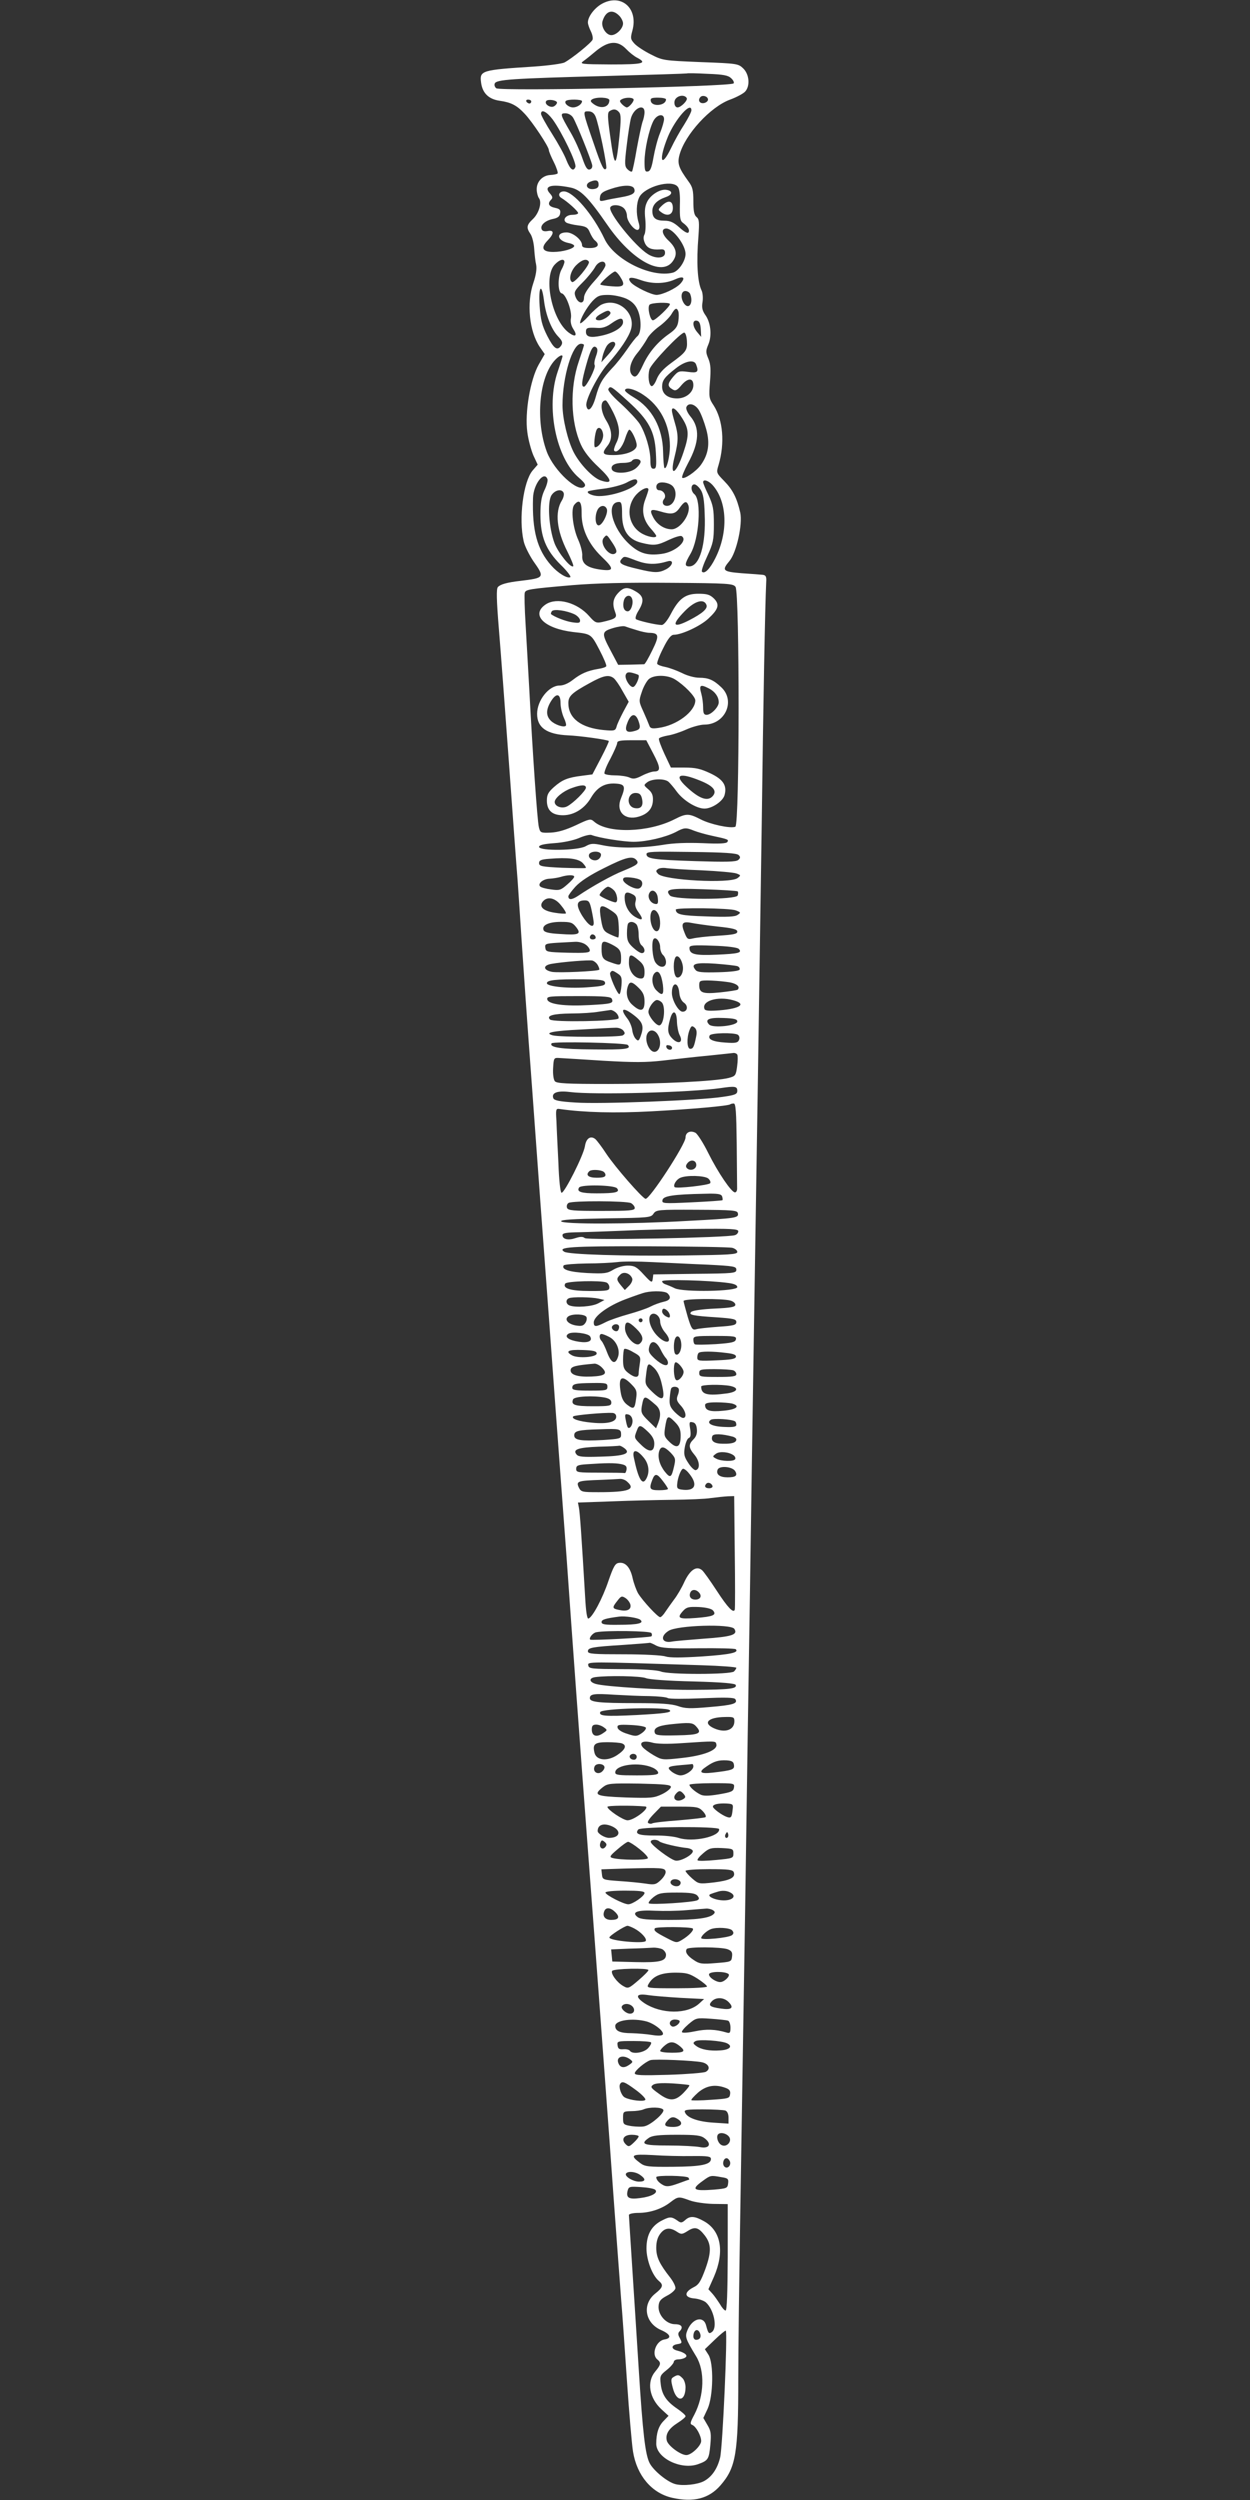 <?xml version="1.0" standalone="no"?>
<!DOCTYPE svg PUBLIC "-//W3C//DTD SVG 20010904//EN"
 "http://www.w3.org/TR/2001/REC-SVG-20010904/DTD/svg10.dtd">
<svg version="1.0" xmlns="http://www.w3.org/2000/svg"
 width="640pt" height="1280pt" viewBox="0 0 640 1280"
 preserveAspectRatio="xMidYMid meet">
<rect x="0" y="0" width="640" height="1280" fill="#333333" stroke="none"/>
<g transform="translate(0,1280) scale(0.1,-0.1)"
fill="#ffffff" stroke="none">
<path d="M3079 12779 c-37 -22 -69 -65 -69 -94 0 -9 7 -29 15 -45 8 -16 12
-35 9 -43 -6 -16 -105 -96 -144 -117 -12 -6 -83 -16 -158 -21 -266 -17 -277
-20 -269 -81 7 -55 39 -86 96 -94 58 -8 88 -24 127 -66 40 -42 124 -169 124
-186 0 -7 12 -35 26 -63 14 -28 22 -54 19 -57 -4 -4 -20 -7 -37 -8 -41 -2 -71
-35 -70 -74 0 -17 6 -37 11 -44 17 -21 1 -78 -31 -108 -32 -30 -34 -44 -12
-76 9 -13 17 -46 19 -75 2 -29 6 -66 10 -82 4 -20 0 -52 -14 -93 -36 -105 -21
-249 33 -329 l25 -36 -31 -54 c-43 -77 -72 -246 -58 -346 5 -40 20 -93 31
-119 l22 -47 -26 -30 c-48 -57 -72 -247 -46 -361 5 -25 28 -70 49 -102 60 -85
59 -87 -65 -102 -70 -8 -104 -18 -116 -32 -8 -10 -7 -64 5 -211 9 -109 32
-414 51 -678 19 -264 39 -538 45 -610 5 -71 14 -206 20 -300 6 -93 30 -442 55
-775 24 -333 62 -855 85 -1160 22 -305 47 -643 55 -750 8 -107 24 -325 36
-485 30 -428 62 -870 118 -1615 28 -366 73 -978 101 -1360 27 -382 55 -751 60
-820 6 -69 19 -258 30 -420 11 -162 25 -325 31 -362 20 -124 97 -214 202 -237
108 -24 186 -4 245 63 80 92 92 161 92 549 0 155 5 530 10 832 5 303 16 1005
25 1560 8 556 19 1298 25 1650 5 352 14 944 20 1315 6 371 15 943 20 1270 5
327 14 926 20 1330 8 633 17 1114 23 1240 2 28 -2 35 -18 37 -11 1 -59 5 -107
8 -98 8 -104 14 -63 63 36 43 68 188 55 248 -17 74 -38 116 -82 161 -41 42
-41 43 -29 82 33 112 23 230 -25 305 -24 36 -25 43 -19 120 5 63 4 90 -8 119
-14 33 -14 41 0 74 19 46 12 113 -17 152 -14 21 -18 37 -13 65 3 20 1 47 -5
59 -21 43 -27 145 -16 277 5 72 4 88 -10 99 -12 10 -16 31 -16 81 0 56 -4 73
-25 101 -50 69 -58 91 -46 136 28 104 158 246 259 283 33 12 68 31 77 41 26
28 22 87 -9 118 -26 25 -29 26 -218 33 -190 8 -194 8 -255 39 -34 17 -72 42
-84 55 -21 23 -22 28 -11 68 31 116 -60 192 -159 135z m91 -59 c11 -11 20 -29
20 -40 0 -26 -34 -60 -60 -60 -27 0 -54 43 -45 72 16 52 50 63 85 28z m36
-171 c16 -17 41 -37 57 -45 53 -28 29 -34 -135 -34 -156 1 -162 2 -140 18 13
9 40 31 60 48 66 55 114 59 158 13z m538 -150 c11 -10 16 -22 12 -26 -17 -17
-1192 -41 -1215 -25 -8 6 -11 17 -8 24 7 21 85 26 572 39 225 6 411 12 412 13
2 2 49 1 106 -2 82 -3 106 -8 121 -23z m-228 -101 c7 -11 -29 -48 -47 -48 -16
0 -22 30 -9 45 15 18 46 20 56 3z m109 -8 c0 -8 -10 -16 -22 -18 -22 -3 -32
16 -16 32 12 11 38 2 38 -14z m-505 -3 c0 -36 -42 -47 -79 -21 -18 13 -20 18
-10 25 22 14 89 11 89 -4z m123 6 c8 -7 -21 -43 -34 -43 -4 0 -15 7 -24 16
-13 14 -14 19 -3 25 16 10 52 12 61 2z m167 -2 c0 -32 -72 -40 -78 -8 -3 14 4
17 37 17 23 0 41 -4 41 -9z m-690 -11 c0 -5 -4 -10 -9 -10 -6 0 -13 5 -16 10
-3 6 1 10 9 10 9 0 16 -4 16 -10z m132 -5 c0 -5 -6 -14 -15 -19 -17 -11 -51
10 -41 26 7 12 54 6 56 -7z m128 7 c0 -15 -24 -32 -46 -32 -23 0 -48 22 -37
33 9 10 83 9 83 -1z m320 -56 c0 -14 -5 -37 -11 -52 -5 -16 -18 -77 -29 -137
-10 -60 -21 -111 -24 -115 -4 -3 -14 2 -23 11 -15 15 -16 27 -4 124 7 60 17
123 22 140 16 52 69 73 69 29z m240 9 c0 -8 -17 -41 -37 -73 -21 -32 -51 -86
-67 -120 -53 -110 -65 -61 -16 59 38 91 120 183 120 134z m-370 -10 c10 -12
10 -38 1 -127 -17 -163 -24 -162 -47 6 -14 100 -14 120 -3 127 20 13 35 11 49
-6z m-340 -37 c47 -65 124 -224 116 -243 -10 -26 -27 -13 -46 35 -9 25 -42 85
-73 134 -32 50 -57 96 -57 103 0 26 29 12 60 -29z m219 16 c16 -37 61 -255 55
-266 -11 -17 -23 6 -64 127 -58 168 -57 165 -28 165 17 0 29 -8 37 -26z m-115
-6 c17 -27 92 -214 98 -243 2 -12 -3 -21 -14 -23 -12 -2 -21 13 -37 60 -12 35
-38 93 -59 129 -54 93 -56 99 -27 99 14 0 31 -9 39 -22z m466 -8 c0 -10 -9
-43 -21 -72 -12 -29 -26 -84 -33 -123 -9 -52 -16 -71 -29 -73 -14 -3 -17 5
-17 50 0 61 23 165 45 208 18 35 55 41 55 10z m-335 -336 c0 -13 -8 -20 -26
-22 -35 -4 -48 25 -16 38 30 12 42 7 42 -16z m405 -10 c9 -10 13 -42 11 -94
-1 -66 1 -81 17 -92 24 -18 35 -36 27 -48 -4 -7 -23 4 -46 25 -30 27 -48 35
-77 35 -45 0 -62 14 -62 50 0 31 23 55 69 71 35 12 37 32 3 37 -32 5 -80 -25
-98 -60 -12 -24 -15 -46 -10 -91 3 -33 1 -67 -4 -77 -7 -13 -6 -27 2 -45 12
-26 34 -35 78 -32 19 2 25 -3 25 -18 0 -28 -47 -32 -88 -6 -66 41 -207 217
-192 240 9 16 51 13 69 -5 9 -8 16 -26 16 -39 0 -29 42 -81 58 -71 7 4 8 17 1
39 -13 44 -11 97 4 127 27 54 166 93 197 54z m-550 -4 c52 -10 92 -50 190
-192 125 -181 279 -266 335 -185 25 35 18 67 -21 104 -35 32 -41 63 -12 63 35
-1 98 -85 98 -130 0 -36 -35 -88 -65 -96 -110 -28 -300 66 -350 173 -59 125
-160 243 -208 243 -25 0 -33 -22 -12 -34 30 -18 85 -67 85 -77 0 -5 -14 -9
-30 -9 -33 0 -52 -26 -30 -40 7 -4 34 -11 60 -14 41 -5 50 -11 60 -36 7 -16
18 -35 26 -41 27 -22 16 -39 -26 -39 -29 0 -40 4 -40 15 0 27 -47 65 -79 65
-56 0 -49 -42 9 -54 17 -3 30 -10 30 -15 0 -14 -58 -31 -107 -31 -56 0 -66 21
-29 59 34 35 34 55 0 48 -17 -3 -28 0 -31 10 -8 20 19 44 58 52 25 5 35 13 37
29 3 18 -3 23 -27 28 -32 7 -39 22 -19 42 9 9 7 16 -6 31 -35 38 5 51 104 31z
m327 -6 c9 -23 -9 -34 -68 -44 -30 -5 -67 -12 -82 -16 -26 -6 -28 -4 -25 17 2
19 14 28 53 41 64 22 114 23 122 2z m-357 -376 c-1 -7 -7 -24 -15 -38 -20 -36
-20 -118 1 -122 22 -4 54 -93 47 -128 -3 -17 1 -37 12 -54 23 -35 12 -45 -23
-19 -86 64 -132 284 -72 348 25 27 50 33 50 13z m125 2 c8 -13 -74 -112 -86
-104 -19 11 -8 56 20 85 30 30 55 37 66 19z m85 -18 c0 -10 -25 -46 -55 -79
-38 -42 -55 -70 -55 -88 0 -35 -31 -30 -44 7 -8 23 -4 31 38 73 26 26 53 60
62 76 17 33 54 40 54 11z m74 -57 c30 -46 22 -56 -40 -51 -30 2 -57 6 -60 9
-6 5 63 67 75 67 5 0 16 -11 25 -25z m310 -37 c-23 -25 -91 -57 -122 -58 -27
0 -113 42 -132 64 -21 26 -3 31 48 13 59 -22 126 -21 177 2 44 20 57 11 29
-21z m-699 -85 c9 -76 38 -149 72 -185 22 -23 25 -32 17 -46 -20 -31 -38 -18
-72 48 -27 54 -34 82 -39 153 -7 100 10 123 22 30z m749 31 c17 -44 -6 -82
-31 -49 -20 28 -17 65 6 65 10 0 22 -7 25 -16z m-328 -23 c27 -12 46 -30 57
-54 22 -45 22 -120 1 -138 -9 -7 -33 -38 -54 -69 -21 -30 -54 -73 -75 -94 -52
-56 -66 -80 -85 -149 -17 -61 -41 -83 -48 -44 -6 29 61 159 110 214 63 71 108
138 119 178 24 87 -73 165 -154 124 -12 -7 -41 -32 -64 -58 -23 -25 -42 -41
-43 -35 0 20 33 79 63 112 27 28 37 32 81 32 28 0 69 -9 92 -19z m224 -28 c0
-13 -74 -83 -87 -83 -14 0 -29 63 -18 79 7 12 105 15 105 4z m43 -37 c3 -8 3
-31 0 -51 -4 -28 -15 -42 -48 -65 -57 -40 -103 -94 -132 -157 -27 -58 -39 -71
-56 -54 -21 21 -11 68 25 112 20 24 42 58 51 74 8 17 36 45 61 63 25 18 53 46
63 62 19 33 28 37 36 16z m-348 -5 c7 -12 -34 -41 -57 -41 -27 0 -22 17 10 34
32 18 39 19 47 7z m65 -51 c0 -26 -49 -56 -112 -69 -55 -12 -78 -6 -78 20 0
21 7 23 60 20 24 -2 47 6 70 23 43 30 60 32 60 6z m398 -35 l2 -40 -20 24
c-25 29 -27 64 -2 59 12 -2 18 -14 20 -43z m-71 -61 c3 -47 -4 -57 -81 -113
-41 -30 -63 -55 -74 -83 -8 -21 -20 -37 -26 -35 -14 4 -20 51 -11 85 7 30 164
194 179 189 6 -2 12 -21 13 -43z m-367 -17 c0 -8 -16 -31 -36 -53 l-35 -39 6
30 c4 17 13 40 21 53 16 24 44 30 44 9z m-160 -4 c0 -3 -12 -41 -26 -82 -47
-136 -43 -311 11 -429 16 -35 47 -74 90 -114 70 -66 74 -89 11 -68 -40 13
-107 83 -139 145 -30 59 -57 171 -57 240 0 147 51 315 95 315 8 0 15 -3 15 -7z
m61 -58 c-7 -19 -10 -39 -6 -45 7 -12 -42 -110 -55 -110 -15 0 -12 27 11 110
23 83 36 107 53 90 7 -7 6 -21 -3 -45z m-171 0 c0 -2 -11 -38 -25 -79 -61
-180 -8 -442 109 -542 30 -26 37 -37 28 -46 -32 -32 -155 81 -192 178 -60 161
-40 384 42 471 20 21 38 30 38 18z m684 -41 c15 -39 8 -45 -42 -38 -46 6 -50
4 -76 -26 -29 -35 -30 -48 -2 -64 14 -9 23 -5 46 23 32 37 60 37 60 -1 0 -37
-38 -68 -83 -68 -48 0 -77 23 -77 60 0 32 12 49 70 94 48 38 94 47 104 20z
m-347 -190 c105 -95 135 -152 141 -261 4 -72 2 -83 -12 -83 -12 0 -16 10 -16
43 0 55 -25 139 -55 187 -13 20 -56 66 -95 102 -46 41 -70 70 -65 77 10 17 15
14 102 -65z m76 35 c87 -57 137 -154 137 -264 0 -52 -17 -121 -28 -111 -3 3
-6 41 -7 83 -2 122 -57 224 -151 279 -24 14 -44 30 -44 35 0 19 49 8 93 -22z
m-153 -91 c34 -70 38 -114 14 -159 -8 -17 -13 -34 -9 -37 13 -14 41 17 55 61
8 26 18 47 22 47 11 0 38 -56 38 -80 0 -28 -53 -50 -120 -50 -55 0 -61 8 -30
47 27 34 25 79 -5 128 -32 51 -33 105 -4 105 5 0 22 -28 39 -62z m439 11 c11
-18 27 -61 37 -97 20 -73 11 -129 -28 -183 -25 -34 -86 -75 -95 -65 -4 4 10
37 30 75 58 107 61 181 11 240 -14 17 -23 38 -20 46 10 26 45 17 65 -16z m-85
-42 c34 -55 35 -85 6 -171 -38 -116 -74 -134 -46 -24 20 80 20 111 1 174 -8
27 -15 55 -15 62 0 25 25 6 54 -41z m-406 -81 c3 -27 -21 -66 -41 -66 -9 0 -2
74 9 92 11 17 29 2 32 -26z m192 -140 c0 -8 -12 -24 -26 -35 -33 -26 -111 -29
-121 -5 -8 21 14 34 59 34 20 0 40 5 43 10 9 15 45 12 45 -4z m-477 -89 c3 -8
-4 -34 -16 -58 -15 -33 -20 -64 -20 -124 0 -113 28 -182 104 -257 32 -31 54
-60 49 -63 -15 -9 -64 21 -98 60 -72 81 -98 179 -93 345 2 71 57 142 74 97z
m460 -12 c3 -29 -117 -75 -196 -75 -32 0 -66 15 -56 24 2 3 38 9 80 14 41 5
93 19 115 30 40 22 55 23 57 7z m384 -17 c77 -84 83 -243 15 -377 -27 -54 -55
-82 -68 -68 -4 4 8 39 27 79 30 66 34 82 34 163 0 78 -4 98 -27 149 -16 32
-28 62 -28 67 0 17 26 9 47 -13z m-205 -5 c33 -30 14 -103 -27 -103 -21 0 -28
19 -15 35 14 17 -2 45 -26 45 -14 0 -19 22 -7 33 12 13 56 7 75 -10z m145 -20
c13 -19 19 -53 21 -125 7 -156 -26 -268 -79 -268 -25 0 -24 13 6 64 45 77 58
275 20 306 -19 16 -19 50 0 50 8 0 22 -12 32 -27z m-267 0 c0 -4 -7 -26 -16
-50 -21 -54 -12 -103 26 -147 17 -19 30 -36 30 -40 0 -14 -50 -4 -81 17 -66
44 -75 137 -20 196 26 28 61 42 61 24z m-434 -17 c3 -8 -1 -25 -9 -38 -37 -59
-27 -154 28 -262 19 -38 33 -72 30 -75 -12 -12 -77 68 -96 118 -29 78 -38 212
-15 246 18 27 53 34 62 11z m92 -105 c-1 -78 35 -156 101 -220 66 -63 66 -76
0 -68 -71 9 -100 29 -98 70 2 18 -8 55 -20 82 -28 61 -39 158 -21 180 26 32
39 17 38 -44z m207 -4 c0 -83 31 -129 99 -146 64 -16 81 -14 141 15 30 14 59
23 65 19 35 -22 -32 -82 -103 -91 -72 -10 -114 3 -164 49 -91 83 -123 217 -53
217 12 0 15 -12 15 -63z m339 47 c16 -42 -40 -124 -85 -124 -38 0 -76 25 -95
62 -20 38 -13 44 35 30 59 -18 78 -15 101 18 24 34 35 37 44 14z m-417 -20 c8
-21 -23 -84 -42 -84 -18 0 -21 51 -5 81 13 23 38 25 47 3z m29 -174 c19 -29
24 -44 17 -51 -28 -28 -87 47 -62 77 16 19 15 19 45 -26z m124 -91 c54 -20 98
-21 158 -3 34 10 28 -22 -8 -41 -37 -19 -59 -19 -145 2 -83 19 -100 30 -84 49
15 18 14 18 79 -7z m506 -134 c21 -29 21 -1220 -1 -1228 -25 -10 -128 12 -178
38 -61 31 -73 31 -134 0 -134 -68 -342 -74 -412 -11 -17 15 -23 14 -92 -19
-52 -24 -91 -36 -129 -38 -52 -2 -54 -1 -61 28 -8 31 -32 379 -49 705 -6 102
-14 252 -19 334 -5 82 -7 155 -4 162 6 16 23 19 243 38 120 10 277 14 499 12
303 -2 325 -4 337 -21z m-213 -1248 c18 -7 59 -19 92 -26 85 -18 87 -20 79
-32 -5 -8 -42 -10 -126 -6 -80 3 -148 1 -206 -9 -107 -17 -227 -18 -305 -2
-52 11 -62 10 -89 -5 -39 -22 -238 -25 -238 -3 0 9 22 15 78 19 45 3 97 14
126 26 27 12 56 19 64 16 38 -15 164 -35 216 -35 66 0 163 23 216 50 42 23 52
24 93 7z m-477 -118 c3 -6 0 -18 -9 -26 -19 -19 -59 -1 -51 22 7 17 50 20 60
4z m706 -7 c10 -10 9 -15 -2 -25 -12 -10 -61 -11 -220 -6 -216 7 -250 12 -250
36 0 13 32 14 230 11 167 -2 232 -6 242 -16z m-799 -40 c11 -12 19 -23 16 -26
-2 -2 -57 -1 -121 1 -105 5 -118 8 -118 24 0 14 10 19 53 22 96 8 147 1 170
-21z m276 14 c14 -17 4 -25 -69 -55 -54 -21 -160 -80 -229 -127 -33 -22 -51
-23 -51 -3 0 5 16 27 36 49 25 27 73 59 146 95 113 57 147 65 167 41z m334
-52 c83 -4 163 -11 177 -16 24 -9 24 -10 6 -24 -40 -29 -373 -11 -406 21 -13
14 -13 17 0 26 8 5 27 7 43 4 15 -2 96 -8 180 -11z m-653 -33 c0 -5 -16 -23
-36 -40 -33 -29 -40 -31 -82 -25 -26 3 -51 10 -56 15 -15 14 14 39 48 40 17 1
42 5 56 9 35 11 70 12 70 1z m342 -19 c14 -14 3 -42 -17 -42 -27 0 -75 30 -75
46 0 12 9 14 40 11 22 -2 45 -8 52 -15z m-140 -49 c18 -16 25 -63 9 -63 -15 0
-81 30 -81 37 0 11 32 43 43 43 6 0 19 -7 29 -17z m635 -7 c3 -3 3 -12 0 -21
-9 -22 -328 -23 -347 0 -28 33 -2 38 173 32 93 -3 172 -8 174 -11z m-409 -34
c3 -27 0 -33 -14 -30 -23 4 -39 31 -31 52 12 30 42 14 45 -22z m-127 18 c14
-8 18 -17 13 -36 -5 -18 0 -34 16 -56 27 -37 20 -45 -19 -22 -28 17 -48 49
-52 84 -4 42 6 49 42 30z m-368 -56 c16 -19 27 -38 24 -41 -3 -2 -29 -1 -58 4
-58 9 -81 31 -60 57 23 28 63 20 94 -20z m156 -24 c6 -28 11 -58 11 -65 0 -31
-28 -13 -59 36 -34 56 -30 79 14 79 20 0 25 -8 34 -50z m102 -3 c31 -21 34
-27 37 -80 2 -31 0 -57 -3 -57 -4 0 -22 7 -41 16 -36 17 -39 24 -50 97 -7 55
3 60 57 24z m636 2 c26 -10 27 -12 10 -23 -13 -10 -52 -12 -160 -8 -132 4
-156 10 -157 35 0 11 275 8 307 -4z m-397 -18 c14 -26 13 -78 -2 -87 -17 -11
-38 26 -38 68 0 42 22 52 40 19z m-420 -68 c28 -36 14 -42 -83 -35 -57 3 -80
9 -84 20 -10 25 27 42 88 42 51 0 60 -3 79 -27z m308 15 c7 -7 12 -31 12 -54
0 -25 6 -47 15 -54 19 -16 20 -40 1 -40 -8 0 -28 13 -45 29 -26 24 -31 37 -31
73 0 25 3 48 7 51 10 11 28 8 41 -5z m417 -12 c77 -8 100 -14 100 -26 0 -12
-20 -16 -100 -21 -55 -3 -112 -10 -128 -14 -25 -6 -29 -4 -42 29 -20 48 -12
60 34 51 20 -4 81 -13 136 -19z m-625 -57 c0 -5 -7 -9 -15 -9 -15 0 -20 12 -9
23 8 8 24 -1 24 -14z m330 -49 c0 -15 7 -33 15 -40 8 -7 15 -23 15 -36 0 -31
-33 -32 -54 -2 -16 22 -22 108 -9 121 12 12 33 -15 33 -43z m-382 14 c12 -8
22 -22 22 -30 0 -12 -19 -14 -112 -12 -108 3 -113 4 -116 25 -3 20 1 22 60 26
35 2 77 4 93 5 17 1 41 -5 53 -14z m135 0 c40 -21 47 -31 47 -71 0 -37 -3 -38
-51 -21 -42 14 -49 23 -49 71 0 41 7 44 53 21z m649 -22 c20 -20 1 -25 -112
-30 -113 -5 -140 2 -140 35 0 13 18 15 120 11 73 -2 125 -9 132 -16z m-513
-58 c24 -19 31 -34 31 -60 0 -26 -4 -34 -18 -34 -33 0 -62 37 -62 80 0 47 8
49 49 14z m226 -24 c8 -35 -10 -71 -30 -64 -15 6 -21 67 -9 98 9 23 31 3 39
-34z m-434 -2 c6 -11 9 -21 7 -23 -8 -8 -208 -17 -242 -11 -45 9 -48 33 -3 41
56 10 191 21 210 17 10 -3 22 -13 28 -24z m715 -5 c8 -3 13 -11 11 -17 -2 -7
-42 -12 -109 -14 -83 -2 -108 0 -117 12 -26 31 -2 39 101 32 54 -4 106 -10
114 -13z m-613 -38 c19 -12 22 -21 19 -60 -2 -25 -7 -45 -11 -45 -11 1 -53 98
-47 109 9 14 12 14 39 -4z m231 -57 c6 -53 -2 -60 -34 -28 -22 22 -27 69 -8
88 19 19 34 -5 42 -60z m-296 11 c2 -14 -11 -18 -77 -23 -102 -9 -221 2 -221
20 0 16 45 21 185 20 93 -1 110 -4 113 -17z m620 4 c49 -5 75 -23 59 -40 -3
-3 -43 -9 -89 -14 -90 -9 -108 -3 -108 37 0 22 4 24 43 24 23 0 66 -3 95 -7z
m-447 -32 c23 -23 29 -39 29 -70 0 -49 -20 -54 -62 -16 -28 24 -36 62 -22 99
9 23 22 20 55 -13z m207 -24 c2 -23 11 -42 24 -51 23 -16 18 -46 -7 -46 -21 0
-55 59 -55 96 0 58 33 59 38 1z m-345 -32 c9 -22 -2 -25 -115 -31 -127 -7
-211 4 -216 29 -3 16 10 17 161 17 136 0 166 -3 170 -15z m620 -6 c71 -19 39
-43 -70 -52 -53 -4 -73 -2 -76 7 -16 41 67 67 146 45z m-365 -11 c22 -22 11
-118 -13 -118 -17 0 -55 48 -55 69 0 22 28 61 44 61 6 0 17 -5 24 -12z m-233
-54 c9 -9 14 -21 12 -28 -5 -15 -336 -21 -351 -6 -20 20 16 30 109 31 50 0
113 4 140 9 28 4 55 8 62 9 6 0 19 -6 28 -15z m96 -16 c41 -33 47 -55 29 -104
-9 -24 -13 -26 -25 -13 -8 8 -16 28 -18 45 -2 17 -13 44 -25 59 -42 54 -21 61
39 13z m215 -30 c1 -25 7 -55 14 -68 19 -36 -4 -49 -35 -20 -27 26 -30 46 -14
103 14 51 34 42 35 -15z m309 2 c0 -22 -124 -35 -144 -16 -25 26 -2 37 72 34
56 -2 72 -6 72 -18z m-210 -74 c-11 -56 -16 -66 -31 -66 -17 0 -19 55 -4 95 9
23 13 25 26 14 10 -8 13 -22 9 -43z m-374 28 c10 -13 10 -17 -2 -25 -16 -10
-322 -10 -359 0 -47 13 -1 23 148 30 81 5 159 9 173 9 15 1 32 -5 40 -14z
m179 -25 c15 -26 12 -65 -5 -79 -35 -29 -77 64 -44 97 14 14 37 6 49 -18z
m408 3 c7 -5 10 -16 6 -26 -6 -15 -17 -18 -70 -14 -64 4 -92 17 -80 37 8 13
125 15 144 3z m-564 -52 c21 -21 -12 -25 -179 -23 -161 1 -224 10 -211 31 6
11 379 3 390 -8z m227 -15 c-1 -15 -24 -12 -29 3 -3 9 2 13 12 10 10 -1 17 -7
17 -13z m334 -35 c3 -5 3 -32 -1 -60 -6 -47 -9 -50 -43 -59 -64 -17 -347 -31
-616 -31 -215 0 -265 3 -274 14 -7 8 -11 37 -9 68 3 52 4 53 33 51 17 -1 118
-7 225 -14 157 -9 216 -9 305 1 60 7 164 19 230 25 66 7 125 13 132 14 6 0 15
-3 18 -9z m0 -185 c0 -17 -11 -22 -75 -31 -116 -18 -631 -38 -753 -29 -84 5
-110 11 -114 22 -11 28 21 40 84 32 124 -16 622 -2 773 20 73 11 85 9 85 -14z
m-3 -270 c1 -113 2 -215 2 -227 1 -13 -4 -23 -11 -23 -18 0 -86 100 -137 202
-25 51 -55 97 -65 103 -27 14 -51 2 -51 -24 0 -35 -185 -319 -205 -314 -18 5
-156 163 -201 231 -22 34 -48 68 -56 75 -24 19 -47 4 -53 -36 -7 -47 -106
-243 -120 -239 -6 2 -13 64 -16 153 -4 82 -9 178 -10 214 -4 60 -3 65 16 62
127 -18 283 -22 470 -12 206 11 396 28 404 36 2 2 10 4 18 4 10 0 13 -42 15
-205z m-207 -110 c0 -22 -31 -33 -48 -16 -7 7 -6 15 3 26 17 21 45 15 45 -10z
m-481 -31 c9 -3 16 -12 16 -20 0 -10 -13 -14 -45 -14 -43 0 -58 14 -38 33 8 9
46 9 67 1z m541 -37 c10 -8 15 -19 11 -25 -6 -10 -173 -29 -182 -20 -9 10 9
40 30 48 33 14 120 11 141 -3z m-466 -51 c17 -20 -6 -26 -104 -26 -80 0 -104
8 -90 30 10 16 180 13 194 -4z m538 -41 c3 -9 4 -18 2 -20 -2 -2 -73 -7 -158
-11 -147 -7 -153 -6 -149 12 4 21 57 29 216 32 66 2 84 -1 89 -13z m-466 -35
c10 -6 19 -17 19 -25 0 -13 -27 -15 -170 -15 -147 0 -171 2 -177 16 -3 9 0 20
8 25 20 12 296 11 320 -1z m547 -52 c5 -24 -9 -26 -258 -39 -292 -17 -642 -18
-647 -2 -3 8 58 12 228 15 222 3 232 4 245 24 14 20 22 21 222 20 187 -1 207
-3 210 -18z m2 -92 c0 -8 -7 -17 -17 -20 -33 -13 -755 -27 -769 -15 -10 8 -22
8 -47 0 -38 -13 -67 -6 -67 15 0 11 20 14 88 15 48 1 150 5 227 8 77 4 240 8
363 9 184 2 222 0 222 -12z m-30 -85 c14 -4 25 -13 25 -21 0 -13 -42 -15 -275
-18 -306 -4 -590 5 -611 19 -38 24 31 29 426 28 226 -1 421 -4 435 -8z m-127
-86 c135 -7 147 -9 147 -26 0 -18 -12 -19 -212 -21 l-213 -3 -3 -23 c-3 -22
-7 -20 -46 22 -36 40 -48 46 -82 46 -22 0 -54 -9 -74 -21 -31 -19 -45 -21
-132 -17 -93 5 -135 18 -122 39 3 5 56 9 117 10 62 0 132 4 157 7 25 4 106 4
180 0 74 -3 201 -10 283 -13z m-386 -71 c3 -9 -4 -25 -16 -37 l-22 -22 -20 24
c-23 28 -24 35 -3 55 17 18 51 7 61 -20z m493 -23 c30 -4 45 -11 45 -21 0 -22
-276 -27 -320 -6 -16 8 -38 17 -47 20 -10 3 -18 10 -18 16 0 11 241 5 340 -9z
m-626 3 c9 -3 16 -15 16 -25 0 -17 -9 -19 -98 -19 -99 0 -143 13 -128 38 8 13
181 17 210 6z m314 -56 c21 -21 13 -36 -20 -43 -18 -4 -49 -15 -68 -25 -19
-10 -70 -27 -113 -39 -43 -12 -96 -30 -117 -41 -49 -25 -60 -25 -60 -1 0 32
75 86 163 119 45 17 91 33 102 35 42 9 101 7 113 -5z m-353 -27 l30 -7 -32
-17 c-31 -17 -116 -23 -147 -11 -19 7 -21 30 -3 37 17 8 116 6 152 -2z m675
-10 c14 -4 25 -13 25 -21 0 -12 -22 -16 -107 -20 -63 -3 -112 -10 -119 -17
-15 -15 6 -20 134 -28 83 -6 97 -9 97 -24 0 -15 -13 -19 -92 -24 -51 -4 -103
-9 -114 -13 -19 -5 -24 2 -43 64 -11 39 -21 75 -21 81 0 12 197 14 240 2z
m-322 -53 c7 -7 12 -18 12 -25 0 -11 -5 -11 -20 -3 -11 6 -20 17 -20 25 0 18
12 19 28 3z m-38 -54 c0 -15 11 -40 25 -56 45 -53 7 -67 -42 -15 -33 35 -49
87 -31 105 17 17 48 -5 48 -34z m-377 22 c3 -8 0 -22 -7 -31 -10 -14 -21 -16
-50 -11 -40 8 -58 32 -35 47 23 14 86 11 92 -5z m287 -16 c0 -5 -4 -10 -10
-10 -5 0 -10 5 -10 10 0 6 5 10 10 10 6 0 10 -4 10 -10z m-33 -42 c36 -35 41
-59 18 -78 -22 -18 -75 38 -75 79 0 40 16 39 57 -1z m-87 8 c0 -8 -4 -17 -8
-20 -13 -8 -35 11 -28 23 10 16 36 14 36 -3z m-149 -48 c15 -24 -9 -35 -56
-28 -54 8 -78 26 -55 41 19 13 101 3 111 -13z m98 -3 c36 -18 58 -67 45 -103
-14 -41 -34 -32 -55 22 -10 27 -23 54 -29 60 -13 13 -13 36 0 36 6 0 24 -7 39
-15z m369 -34 c3 -33 -13 -65 -29 -55 -10 6 -12 55 -3 79 10 25 29 12 32 -24z
m280 22 c-3 -15 -19 -19 -103 -25 -55 -3 -103 -4 -107 -1 -5 2 -8 13 -8 24 0
18 8 19 111 19 100 0 110 -2 107 -17z m-386 -52 c9 -19 22 -39 27 -44 6 -6 11
-17 11 -24 0 -23 -29 -14 -67 20 -30 28 -35 38 -29 61 9 37 36 31 58 -13z
m-106 -71 c-3 -19 -6 -43 -6 -52 0 -24 -21 -23 -54 3 -22 17 -26 29 -26 68 0
26 3 51 6 54 4 4 25 -3 46 -16 37 -20 39 -24 34 -57z m-221 50 c0 -19 -94 -26
-125 -10 -39 21 -21 31 53 28 56 -2 72 -6 72 -18z m663 3 c38 -4 52 -10 50
-20 -2 -11 -26 -15 -100 -18 -89 -4 -98 -3 -98 14 0 10 3 21 7 24 8 9 72 9
141 0z m-218 -97 c0 -21 -26 -49 -38 -42 -13 8 -16 78 -5 90 9 8 43 -30 43
-48z m-419 23 c32 -32 19 -44 -54 -47 -72 -3 -110 10 -105 36 3 16 28 22 121
30 9 1 26 -7 38 -19z m307 -84 c20 -84 7 -95 -50 -40 -33 32 -36 39 -31 78 8
70 10 73 41 44 18 -17 32 -46 40 -82z m366 69 c9 -3 16 -12 16 -20 0 -11 -20
-14 -95 -14 -88 0 -95 1 -95 20 0 18 7 20 79 20 44 0 86 -3 95 -6z m-515 -78
c20 -21 23 -32 18 -66 -7 -54 -12 -58 -45 -33 -19 14 -29 33 -34 64 -14 82 6
94 61 35z m-129 -6 c0 -19 -7 -20 -90 -20 -71 0 -90 3 -90 14 0 21 16 24 103
25 71 1 77 -1 77 -19z m629 4 c46 -10 38 -30 -15 -38 -104 -14 -134 -6 -134
35 0 10 101 12 149 3z m-265 -13 c4 -5 2 -21 -4 -35 -8 -21 -5 -30 15 -52 27
-29 33 -64 12 -64 -7 0 -26 14 -42 30 -24 25 -29 37 -26 73 2 23 5 45 8 49 6
11 31 10 37 -1z m-375 -47 c21 -5 31 -12 31 -25 0 -17 -9 -19 -94 -19 -95 0
-113 7 -102 35 6 16 104 21 165 9z m259 -38 c24 -21 28 -50 12 -92 l-11 -27
-39 38 c-36 35 -39 43 -34 75 11 58 12 58 72 6z m390 8 c45 -13 23 -31 -45
-37 -68 -7 -93 1 -93 29 0 10 15 14 58 14 31 0 67 -3 80 -6z m-593 -68 c0 -27
-46 -38 -125 -30 -66 6 -107 20 -95 32 6 7 157 20 200 18 13 -1 20 -8 20 -20z
m83 -15 c4 -22 -12 -50 -23 -40 -3 3 -8 20 -11 38 -6 29 -4 33 12 29 11 -2 20
-13 22 -27z m247 -81 c0 -59 -18 -70 -56 -34 -28 27 -30 33 -24 74 10 63 14
66 49 31 24 -24 31 -40 31 -71z m278 73 c4 -2 7 -10 7 -18 0 -10 -15 -13 -60
-11 -64 2 -97 19 -70 37 14 8 104 3 123 -8z m-195 -40 c2 -22 -3 -38 -17 -52
-27 -27 -26 -43 5 -80 26 -31 30 -71 7 -78 -6 -3 -24 13 -38 35 -22 33 -25 46
-19 81 4 24 13 45 20 48 10 4 12 16 8 45 -6 36 -5 40 12 36 13 -2 20 -13 22
-35z m-250 -14 c22 -21 32 -39 32 -60 0 -44 -25 -48 -66 -8 -38 37 -38 37 -24
73 12 33 18 33 58 -5z m-138 -14 c0 -21 -5 -22 -93 -28 -114 -6 -147 -1 -147
24 0 23 21 28 130 31 103 4 110 2 110 -27z m573 -11 c9 -3 17 -9 17 -14 0 -16
-22 -23 -68 -22 -46 0 -64 14 -55 39 5 14 50 12 106 -3z m-557 -58 c37 -28 2
-41 -120 -44 -89 -3 -115 -1 -124 11 -22 26 9 36 114 40 54 1 102 4 105 5 3 1
14 -4 25 -12z m238 -24 c25 -27 26 -32 17 -71 -13 -57 -19 -61 -47 -26 -27 34
-38 75 -29 105 9 28 26 25 59 -8z m-140 -23 c28 -32 34 -76 15 -110 -20 -38
-41 -2 -64 109 -9 42 14 43 49 1z m463 9 c7 -6 10 -14 7 -19 -7 -13 -71 -11
-96 2 -21 11 -21 12 -2 26 19 14 68 9 91 -9z m-578 -44 c25 -5 31 -11 29 -28
-2 -11 -6 -20 -10 -18 -5 1 -62 2 -128 2 -112 0 -120 1 -120 19 0 17 8 21 53
24 101 7 145 7 176 1z m585 -36 c14 -23 3 -32 -39 -32 -40 0 -60 15 -51 39 8
22 75 17 90 -7z m-242 -5 c51 -58 42 -96 -21 -91 -31 3 -36 6 -34 28 2 33 20
80 31 80 5 0 16 -8 24 -17z m-128 -46 c15 -19 26 -37 26 -40 0 -4 -20 -7 -45
-7 -49 0 -53 7 -35 54 13 34 24 33 54 -7z m-182 -4 c44 -39 7 -53 -147 -53
-86 0 -90 1 -102 25 -14 31 -5 34 112 38 44 2 89 4 99 5 11 1 28 -5 38 -15z
m436 -21 c2 -7 -6 -12 -17 -12 -21 0 -27 11 -14 24 9 9 26 2 31 -12z m114
-339 c2 -159 2 -291 0 -295 -7 -19 -36 11 -92 97 -34 52 -68 100 -76 106 -28
23 -60 2 -89 -58 -14 -32 -39 -74 -54 -93 -14 -19 -34 -47 -44 -62 -10 -16
-22 -28 -27 -28 -12 0 -89 83 -113 122 -9 16 -22 51 -28 78 -12 55 -37 83 -70
78 -19 -2 -28 -18 -54 -93 -30 -89 -81 -185 -102 -192 -7 -3 -13 34 -17 109
-18 305 -27 435 -32 459 l-5 26 173 6 c95 4 236 7 313 8 77 1 165 4 195 9 30
4 69 8 87 9 l32 1 3 -287z m-182 -208 c15 -18 5 -35 -20 -35 -22 0 -34 15 -26
35 7 19 30 19 46 0z m-352 -62 c4 -25 -18 -35 -58 -26 -36 7 -37 12 -9 47 19
25 23 26 43 13 11 -8 22 -23 24 -34z m423 -29 c19 -23 1 -31 -88 -38 -90 -7
-100 -1 -64 38 17 18 29 20 80 18 37 -2 65 -9 72 -18z m-373 -47 c22 -18 -12
-26 -110 -26 -71 -1 -88 2 -88 14 0 13 21 19 90 28 30 4 96 -6 108 -16z m482
-47 c19 -30 -13 -40 -156 -50 -76 -6 -150 -12 -164 -15 -51 -10 -63 26 -17 55
44 29 321 37 337 10z m-425 -21 c4 -6 4 -13 0 -17 -6 -6 -306 -22 -313 -17 -9
7 13 35 31 38 49 10 276 7 282 -4z m26 -65 c25 -12 64 -15 215 -13 101 1 187
-1 191 -5 18 -17 -26 -27 -171 -37 -111 -7 -167 -7 -189 0 -17 6 -111 11 -213
11 -156 0 -184 2 -184 15 0 19 20 23 180 33 74 5 136 10 138 11 2 0 17 -6 33
-15z m232 -100 c97 -3 177 -9 177 -13 0 -4 -5 -12 -12 -19 -16 -16 -336 -17
-375 0 -18 7 -91 12 -198 12 -157 1 -170 2 -173 19 -4 20 -9 20 581 1z m-286
-66 c17 -7 112 -14 242 -17 150 -4 216 -10 218 -18 7 -19 -29 -24 -209 -25
-166 -2 -457 16 -507 30 -35 10 -37 30 -4 35 64 9 233 6 260 -5z m18 -92 c44
-1 86 -5 94 -10 7 -5 85 -5 176 -1 120 5 165 4 170 -5 14 -22 -11 -30 -131
-40 -101 -9 -127 -8 -163 5 -33 11 -87 15 -216 15 -186 0 -235 5 -235 25 0 22
21 25 125 18 55 -3 136 -7 180 -7z m104 -72 c13 -12 -25 -17 -170 -25 -163 -8
-193 -5 -186 15 6 19 336 28 356 10z m331 -57 c0 -45 -48 -61 -104 -36 -60 27
-31 57 57 58 43 1 47 -1 47 -22z m-196 -26 c33 -36 17 -44 -98 -46 -86 -2
-109 0 -113 12 -9 24 14 37 75 44 103 11 118 10 136 -10z m-471 -6 c18 -13 17
-14 -7 -30 -33 -22 -56 -13 -56 20 0 19 5 25 23 25 12 0 30 -7 40 -15z m214
-1 c2 -6 -8 -19 -23 -29 -24 -16 -31 -16 -73 -2 -27 8 -47 21 -49 31 -3 15 5
17 69 14 42 -2 74 -8 76 -14z m183 -79 c180 12 174 12 178 -7 6 -29 -66 -57
-178 -69 -98 -11 -101 -10 -143 14 -24 14 -50 33 -57 42 -20 24 4 35 49 23 22
-7 80 -8 151 -3z m-306 -1 c27 -10 18 -32 -24 -60 -50 -33 -106 -28 -116 11
-11 45 0 55 65 55 33 0 66 -3 75 -6z m76 -69 c0 -8 -6 -15 -14 -15 -17 0 -28
14 -19 24 12 12 33 6 33 -9z m498 -42 c3 -23 -7 -27 -110 -39 -65 -7 -74 3
-30 32 37 26 61 33 102 31 28 -2 36 -7 38 -24z m-663 -12 c0 -8 -8 -19 -17
-25 -22 -13 -44 5 -34 29 7 20 51 16 51 -4z m248 -2 c15 -7 27 -18 27 -26 0
-10 -25 -13 -110 -13 -93 0 -110 2 -110 15 0 40 124 56 193 24z m207 7 c0 -19
-39 -46 -66 -46 -12 0 -32 9 -45 19 -28 23 -20 28 51 34 25 2 48 4 53 5 4 1 7
-4 7 -12z m-115 -105 c0 -8 -20 -25 -45 -37 -42 -20 -56 -21 -187 -17 -154 6
-168 12 -116 53 25 19 37 20 187 18 132 -3 161 -6 161 -17z m323 -3 c-3 -20
-13 -24 -77 -35 -54 -9 -80 -9 -95 -1 -28 14 -56 39 -56 50 0 4 52 8 116 8
114 0 115 0 112 -22z m-257 -34 c10 -13 10 -17 -2 -25 -32 -20 -61 0 -39 26
16 19 24 19 41 -1z m250 -80 c-4 -39 -8 -44 -29 -37 -26 9 -72 43 -72 53 0 12
29 18 70 16 33 -2 35 -4 31 -32z m-448 17 c31 -3 -55 -71 -90 -71 -22 0 -103
54 -103 69 0 7 120 8 193 2z m296 -25 c12 -13 18 -26 13 -30 -5 -3 -66 -10
-136 -16 -70 -5 -132 -12 -137 -16 -5 -3 -14 -2 -20 2 -7 4 4 21 27 45 l38 39
96 0 c89 0 98 -2 119 -24z m-465 -77 c50 -23 40 -59 -16 -59 -22 0 -58 22 -58
35 0 33 31 43 74 24z m548 -14 c6 -38 -134 -69 -208 -45 -21 7 -75 13 -121 12
-83 0 -104 8 -85 31 13 15 411 17 414 2z m44 -42 c-10 -10 -19 5 -10 18 6 11
8 11 12 0 2 -7 1 -15 -2 -18z m-627 -50 c-15 -18 -34 -1 -25 22 5 14 9 15 21
5 12 -10 13 -16 4 -27z m277 29 c9 -9 97 -30 143 -34 14 -2 26 -8 28 -14 6
-18 -64 -57 -90 -50 -27 7 -119 76 -125 94 -4 14 29 17 44 4z m-102 -39 c25
-20 45 -41 43 -47 -4 -11 -142 -10 -181 1 -17 5 -14 11 25 44 24 21 49 39 55
39 6 0 32 -16 58 -37z m481 -23 c0 -24 -3 -25 -88 -33 -49 -5 -92 -6 -95 -2
-4 4 9 20 28 36 31 27 41 29 95 27 57 -3 60 -4 60 -28z m-347 -92 c2 -10 -9
-29 -25 -44 -25 -24 -33 -25 -78 -18 -27 4 -88 10 -135 13 -83 6 -85 7 -88 33
l-3 27 118 4 c193 5 207 4 211 -15z m349 -4 c10 -27 -19 -42 -101 -52 -79 -9
-79 -8 -113 21 -18 16 -33 33 -33 38 0 5 54 9 120 9 101 0 122 -3 127 -16z
m-272 -54 c0 -8 -7 -16 -15 -17 -22 -4 -44 13 -35 26 10 17 50 9 50 -9z m-185
-52 c0 -16 -61 -58 -83 -58 -24 0 -117 48 -117 60 0 6 41 10 100 10 73 0 100
-3 100 -12z m440 2 c32 -17 13 -40 -34 -40 -46 0 -94 24 -66 33 8 3 22 8 30
10 25 9 50 8 70 -3z m-169 -16 c10 -13 10 -17 0 -23 -17 -11 -241 -25 -249
-16 -4 4 7 18 23 31 27 21 40 24 121 24 71 0 94 -4 105 -16z m-421 -84 c26
-26 18 -40 -21 -40 -31 0 -46 19 -35 45 8 21 32 19 56 -5z m500 10 c11 -7 12
-12 4 -20 -21 -21 -88 -30 -230 -30 -109 0 -145 3 -160 15 -33 25 0 37 91 32
44 -2 116 -1 160 3 44 4 89 7 100 8 11 1 27 -3 35 -8z m-402 -94 c34 -18 66
-52 58 -64 -9 -15 -186 1 -186 18 0 9 79 60 93 60 4 0 20 -6 35 -14z m299 0
c8 -8 -20 -37 -55 -58 -28 -17 -30 -16 -78 9 -58 30 -68 38 -61 50 6 9 185 8
194 -1z m202 -10 c8 -10 8 -16 -1 -24 -18 -14 -158 -27 -158 -15 0 12 29 38
50 46 30 11 98 7 109 -7z m-358 -96 c10 -6 19 -18 19 -28 0 -33 -32 -41 -156
-38 l-119 3 -3 31 -3 31 93 4 c51 1 106 4 121 5 16 1 37 -3 48 -8z m334 0 c21
-8 26 -16 23 -38 -3 -26 -5 -27 -83 -33 -71 -6 -84 -4 -112 15 -34 22 -47 42
-37 57 7 12 176 11 209 -1z m-405 -107 c0 -5 -23 -28 -51 -52 -49 -42 -53 -44
-77 -30 -33 18 -66 64 -58 78 8 12 186 16 186 4z m410 -20 c10 -9 -18 -38 -39
-41 -21 -3 -61 22 -61 39 0 16 82 17 100 2z m-158 -24 c26 -17 48 -35 48 -40
0 -5 -70 -9 -155 -9 -150 0 -155 1 -146 19 23 43 63 60 135 61 61 0 75 -4 118
-31z m-87 -98 l120 -6 -25 -23 c-61 -56 -194 -55 -281 2 -50 34 -42 51 20 41
25 -4 100 -10 166 -14z m245 -21 c30 -30 16 -42 -38 -34 -58 8 -68 16 -47 38
22 22 61 20 85 -4z m-490 -25 c13 -16 6 -35 -14 -35 -21 0 -49 26 -42 38 10
17 41 15 56 -3z m488 -71 c6 -2 12 -18 12 -35 0 -28 -3 -31 -22 -25 -54 16
-102 18 -158 6 -33 -7 -64 -10 -68 -5 -4 4 11 22 33 41 39 33 41 33 115 28 41
-3 81 -7 88 -10z m-417 -4 c45 -13 98 -58 80 -69 -7 -5 -31 -4 -54 0 -23 4
-69 8 -102 9 -60 0 -85 11 -85 37 0 30 91 42 161 23z m169 1 c0 -14 -28 -33
-40 -26 -20 12 -10 35 15 35 14 0 25 -4 25 -9z m243 -113 c30 -15 13 -33 -34
-36 -55 -4 -100 4 -125 23 -16 12 -17 16 -4 24 16 11 136 3 163 -11z m-390 5
c4 -3 -3 -17 -15 -30 -23 -24 -81 -32 -93 -13 -4 6 -19 9 -33 8 -21 -2 -28 2
-30 20 -3 21 -1 22 81 22 46 0 87 -3 90 -7z m150 -21 c29 -25 20 -32 -43 -32
-33 0 -60 4 -60 9 0 5 12 19 26 30 26 21 46 19 77 -7z m-258 -65 c17 -13 17
-15 -5 -30 -25 -17 -45 -14 -54 10 -13 32 24 45 59 20z m370 -16 c35 -8 45
-35 18 -49 -10 -5 -96 -12 -190 -15 -138 -4 -173 -3 -173 8 0 13 53 58 80 67
20 7 227 -2 265 -11z m-339 -142 c30 -22 52 -45 48 -50 -6 -11 -77 -3 -105 12
-18 9 -33 54 -24 69 10 17 24 11 81 -31z m273 25 c3 -3 -11 -20 -29 -39 -43
-44 -73 -45 -129 -3 -39 28 -42 33 -27 44 12 8 43 10 99 7 45 -3 84 -7 86 -9z
m186 -14 c20 -7 26 -16 23 -33 -3 -21 -9 -22 -98 -28 -52 -4 -97 -4 -100 -2
-3 3 13 20 34 39 42 36 88 44 141 24z m-319 -112 c9 -14 -60 -75 -94 -84 -12
-4 -42 -3 -67 0 -43 7 -45 9 -45 42 0 33 1 34 43 35 23 0 51 4 62 9 30 13 93
12 101 -2z m318 -4 c10 -4 16 -18 16 -36 l0 -31 -77 5 c-80 5 -136 25 -146 53
-6 13 8 15 92 15 55 0 106 -3 115 -6z m-239 -47 c25 -19 11 -37 -29 -37 -42 0
-50 9 -29 32 19 22 33 23 58 5z m259 -89 c14 -22 -12 -52 -37 -42 -19 7 -31
39 -22 54 10 16 46 8 59 -12z m-464 4 c0 -5 -11 -19 -25 -32 -23 -22 -27 -23
-42 -8 -24 25 -9 48 32 48 19 0 35 -4 35 -8z m339 -11 c37 -29 22 -54 -26 -44
-21 4 -93 8 -161 8 -128 0 -146 7 -100 39 17 12 50 16 143 16 101 0 124 -3
144 -19z m-66 -90 c83 1 97 -2 97 -15 0 -29 -51 -39 -195 -40 -125 -1 -143 1
-167 19 -55 41 -46 47 65 41 56 -4 146 -6 200 -5z m194 -27 c8 -21 -13 -42
-28 -27 -13 13 -5 43 11 43 6 0 13 -7 17 -16z m-459 -70 c30 -21 28 -34 -6
-34 -31 0 -75 27 -67 41 9 14 48 11 73 -7z m247 -14 c3 -5 5 -10 3 -10 -2 0
-27 -9 -57 -20 -42 -15 -58 -17 -75 -8 -21 11 -36 27 -36 41 0 11 158 8 165
-3z m168 3 c34 -5 38 -9 35 -32 -3 -25 -7 -26 -73 -32 -106 -8 -118 1 -58 44
41 30 41 30 96 20z m-338 -65 c16 -15 -19 -35 -77 -42 -58 -8 -73 1 -65 36 6
23 10 24 69 20 35 -2 68 -8 73 -14z m176 -54 c24 -9 78 -17 120 -18 l75 -1 0
-272 c-1 -181 -4 -273 -11 -273 -6 0 -19 15 -29 33 -11 17 -28 42 -39 54 l-20
22 28 63 c56 129 37 236 -50 285 -48 27 -72 29 -97 6 -16 -14 -22 -15 -36 -5
-32 23 -42 24 -79 5 -57 -27 -83 -74 -83 -145 0 -60 30 -139 64 -167 24 -20
20 -33 -19 -64 -69 -55 -53 -151 30 -187 48 -21 56 -42 17 -48 -43 -7 -68 -76
-37 -102 21 -17 19 -27 -10 -62 -45 -53 -31 -136 32 -194 l36 -33 -25 -26
c-26 -26 -38 -63 -38 -117 0 -73 126 -135 213 -105 53 19 57 25 64 100 5 56 3
71 -15 101 l-21 36 22 47 c29 65 32 234 4 277 l-18 28 51 49 c29 28 54 48 56
46 10 -10 -16 -597 -29 -650 -14 -57 -42 -98 -82 -120 -33 -18 -107 -26 -146
-16 -41 10 -113 69 -133 108 -22 43 -35 150 -56 486 -11 176 -27 422 -35 547
-8 125 -15 232 -15 237 0 6 21 11 49 11 59 0 121 21 164 55 38 29 42 30 98 9z
m77 -179 c34 -44 35 -84 4 -171 -25 -67 -34 -82 -63 -96 -48 -25 -45 -52 6
-56 22 -2 48 -11 59 -20 41 -37 60 -128 32 -151 -16 -13 -20 -8 -30 30 -12 54
-70 41 -96 -21 -14 -34 -11 -43 44 -134 46 -75 42 -201 -9 -299 -22 -41 -23
-48 -10 -53 19 -8 45 -55 45 -82 0 -24 -50 -72 -76 -72 -29 0 -93 47 -100 74
-8 33 10 62 56 91 22 14 40 29 40 34 0 6 -19 22 -42 38 -56 38 -79 72 -85 126
-5 42 -3 46 31 73 20 16 36 35 36 42 0 6 10 12 23 12 12 0 28 4 35 9 17 10 -1
26 -41 36 -32 8 -31 28 1 33 25 4 26 6 11 34 -8 14 -8 23 0 31 21 21 12 37
-23 37 -45 0 -88 48 -84 94 2 25 11 35 43 52 22 11 41 28 43 37 2 10 -10 34
-26 55 -55 70 -72 105 -72 153 0 32 7 55 21 73 23 30 49 33 84 10 23 -15 27
-15 57 4 36 23 54 18 86 -23z m-24 -501 c8 -20 -1 -34 -20 -34 -8 0 -14 8 -14
18 0 33 23 44 34 16z"/>
<path d="M3391 11749 c-23 -22 -23 -23 -5 -36 31 -23 59 -13 59 22 0 37 -22
43 -54 14z"/>
<path d="M3165 9764 c-27 -29 -31 -57 -15 -99 11 -28 2 -34 -68 -50 -29 -6
-36 -3 -65 30 -61 70 -165 98 -222 61 -80 -53 -10 -124 140 -142 92 -10 91 -9
134 -91 22 -42 38 -80 35 -84 -2 -5 -21 -11 -42 -14 -54 -9 -88 -24 -129 -56
-23 -18 -48 -29 -68 -29 -55 0 -115 -76 -115 -145 0 -71 50 -105 159 -110 56
-2 202 -22 208 -29 2 -2 -16 -41 -40 -87 l-44 -84 -54 -7 c-72 -9 -100 -20
-143 -58 -29 -26 -36 -39 -36 -69 0 -51 28 -76 85 -75 56 1 109 35 141 90 32
54 71 76 127 72 47 -3 51 -15 27 -74 -29 -68 18 -117 91 -95 47 14 71 42 72
85 1 25 -6 40 -24 55 -24 21 -24 21 -5 36 24 18 86 20 108 3 8 -7 28 -30 43
-51 34 -46 101 -87 142 -87 39 0 95 38 103 70 13 49 -8 80 -74 111 -49 23 -75
29 -131 29 l-70 0 -33 70 c-18 39 -31 74 -28 79 3 5 23 11 44 15 22 3 65 17
96 31 31 14 73 25 92 25 107 0 162 122 86 192 -39 37 -65 48 -112 48 -23 0
-61 10 -88 24 -27 13 -65 27 -85 31 -21 4 -40 11 -42 16 -3 4 10 40 30 79 25
51 41 70 55 70 40 0 135 44 176 82 53 49 60 73 29 104 -20 19 -34 24 -79 24
-67 0 -100 -24 -142 -105 -18 -34 -36 -55 -46 -55 -28 0 -122 22 -132 30 -5 5
1 24 13 43 30 49 27 74 -11 97 -44 27 -64 25 -93 -6z m71 -29 c9 -23 -5 -65
-22 -65 -19 0 -28 24 -20 55 7 27 33 34 42 10z m381 -32 c8 -19 -21 -44 -89
-79 -84 -43 -92 -24 -21 48 50 51 97 65 110 31z m-674 -49 c15 -8 27 -22 27
-31 0 -13 -7 -14 -41 -9 -34 5 -92 28 -108 42 -1 1 0 8 4 14 9 14 77 4 118
-16z m316 -80 c24 -8 54 -14 65 -14 50 -1 53 -14 16 -89 -19 -39 -37 -71 -42
-72 -4 0 -36 -1 -70 -2 l-63 -1 -37 70 c-49 92 -49 100 10 118 26 8 54 12 62
9 8 -3 35 -12 59 -19z m10 -230 c8 -8 -13 -57 -26 -61 -16 -6 -47 43 -39 63 5
12 13 14 34 9 15 -4 29 -9 31 -11z m-127 -16 c9 -7 30 -37 46 -67 l31 -54 -28
-52 c-15 -29 -31 -62 -34 -75 -6 -21 -10 -23 -65 -18 -117 11 -182 60 -182
138 0 36 17 52 108 102 72 40 99 45 124 26z m313 -6 c49 -30 105 -88 105 -108
0 -57 -96 -129 -189 -141 -34 -5 -42 -2 -47 13 -4 11 -17 42 -30 71 -23 50
-24 54 -8 100 8 26 25 56 36 66 27 23 95 22 133 -1z m175 -47 c31 -16 50 -43
50 -71 0 -24 -39 -64 -62 -64 -14 0 -18 8 -18 38 0 20 -4 51 -9 69 -13 46 -6
51 39 28z m-760 -75 c0 -21 8 -55 17 -75 9 -19 14 -38 10 -41 -10 -10 -56 5
-77 26 -25 25 -25 56 0 98 28 46 50 42 50 -8z m399 -91 c13 -37 9 -45 -25 -53
-39 -10 -48 5 -30 48 18 44 40 46 55 5z m75 -166 c38 -72 40 -93 6 -93 -11 0
-39 -9 -62 -21 -33 -17 -46 -19 -65 -10 -13 6 -46 11 -73 11 -27 0 -51 4 -55
9 -3 6 10 40 30 76 19 37 35 73 35 81 0 11 17 14 74 14 l75 0 35 -67z m241
-140 c67 -27 87 -52 65 -78 -26 -31 -70 -15 -137 48 -65 61 -33 73 72 30z
m-585 -36 c0 -15 -65 -80 -97 -96 -26 -13 -63 0 -63 23 0 20 44 56 87 71 49
18 73 18 73 2z m286 -52 c10 -39 -2 -57 -33 -53 -47 5 -45 78 1 78 19 0 27 -7
32 -25z"/>
<path d="M3449 630 c-14 -8 -15 -16 -4 -57 19 -74 64 -71 65 4 0 17 -7 39 -16
47 -18 18 -23 19 -45 6z"/>
</g>
</svg>
